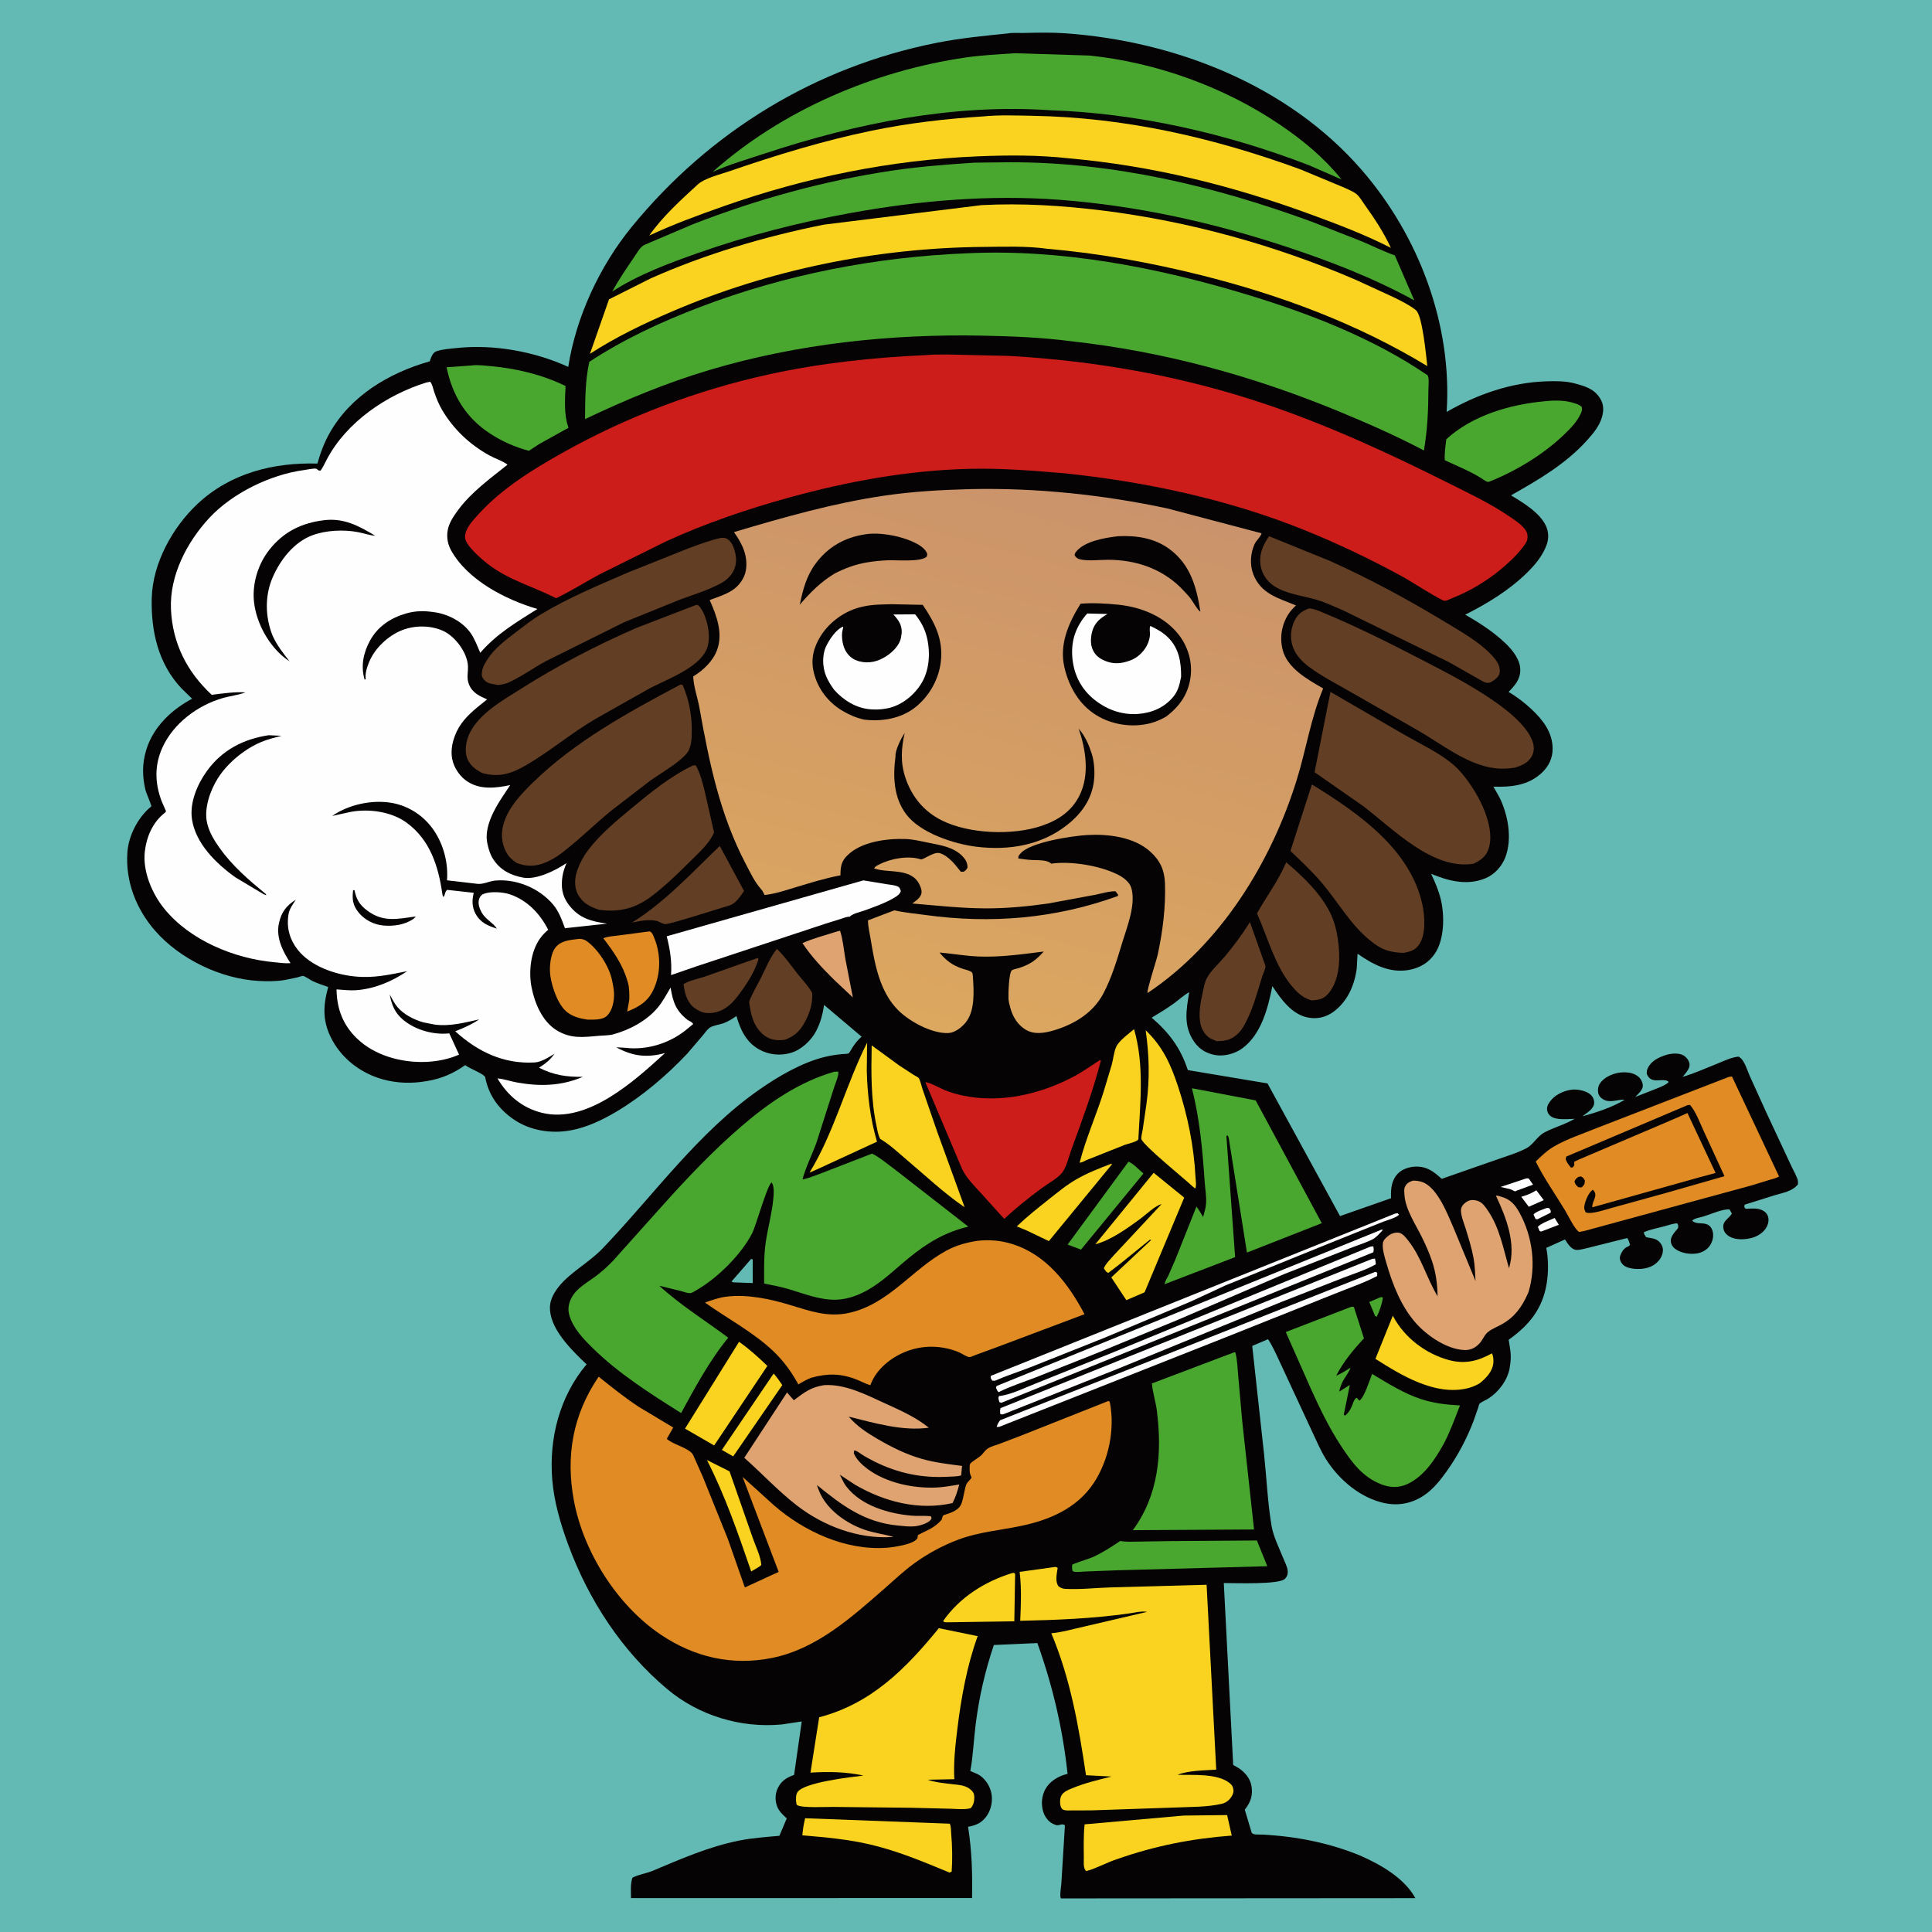<svg version="1.1" xmlns="http://www.w3.org/2000/svg" style="display: block;" viewBox="0 0 2048 2048" width="1024" height="1024">
<defs>
	<linearGradient id="Gradient1" gradientUnits="userSpaceOnUse" x1="969.642" y1="1084.73" x2="1124.04" y2="509.12">
		<stop class="stop0" offset="0" stop-opacity="1" stop-color="rgb(220,167,95)"/>
		<stop class="stop1" offset="1" stop-opacity="1" stop-color="rgb(203,147,107)"/>
	</linearGradient>
</defs>
<path transform="translate(0,0)" fill="rgb(99,186,180)" d="M -0 -0 L 2048 0 L 2048 2048 L -0 2048 L -0 -0 z"/>
<path transform="translate(0,0)" fill="rgb(5,3,3)" d="M 1068.51 35.424 C 1073.24 34.481 1079.65 35.065 1084.54 34.954 C 1099.23 34.62 1114.42 34.248 1129.06 35.281 C 1245.82 43.516 1365.37 90.248 1443.3 179.981 C 1503.92 249.781 1539.58 343.868 1533.51 436.641 C 1565.74 418.145 1601.5 405.468 1638.86 404.241 C 1649.04 403.907 1659.71 403.802 1669.61 406.512 C 1680.56 409.512 1690.11 412.27 1696.34 422.58 C 1700.11 428.812 1700.12 435.191 1698.2 442 C 1695.53 451.46 1689.15 459.14 1682.71 466.333 C 1659.86 491.845 1631.07 508.453 1601.71 525.114 C 1614.56 532.844 1631.97 543.189 1638.66 557.228 C 1641.64 563.482 1641.9 570.703 1639.61 577.221 C 1635.46 589.027 1627.28 598.721 1618.47 607.356 C 1599.78 625.669 1576.47 639.879 1553.2 651.585 C 1568.55 660.368 1583.72 670.141 1596.46 682.5 C 1603.83 689.643 1611.77 699.812 1611.56 710.626 C 1611.36 720.53 1605.64 726.84 1599.14 733.455 C 1607.91 738.564 1616.44 745.22 1623.82 752.161 C 1635.75 763.398 1645.71 776.404 1645.84 793.5 C 1645.92 803.556 1641.77 812.249 1634.5 819.109 C 1620.02 832.765 1601.86 834.43 1583.11 833.913 L 1589.62 845.447 C 1598.61 863.965 1603.19 888.745 1595.82 908.5 C 1592.13 918.369 1584.3 927.044 1574.5 931.062 C 1555.12 939.014 1535.48 933.925 1517 926.28 C 1521.27 935.145 1525.16 944.291 1527.41 953.9 C 1531.39 970.879 1531.11 995.666 1521.22 1010.6 C 1514.7 1020.46 1504.78 1026.25 1493.23 1028.23 C 1472.79 1031.73 1455.21 1022.31 1439.08 1011 L 1438.18 1026.79 C 1435.8 1044.58 1428.34 1061.72 1413.46 1072.58 C 1405.54 1078.36 1396.37 1080.48 1386.72 1078.68 C 1369.32 1075.44 1357.91 1059.04 1348.75 1045.35 C 1344.15 1068.58 1336.92 1096.91 1316.48 1111.61 C 1308.96 1117.02 1297.38 1120.08 1288.18 1118.4 C 1278.91 1116.71 1271.51 1112.33 1266.04 1104.59 C 1254.15 1087.73 1257.5 1070.51 1260.63 1051.74 C 1254.9 1054.86 1249.58 1059.91 1244.23 1063.77 C 1236.69 1069.2 1228.78 1074 1220.82 1078.77 C 1239.08 1094.49 1250.96 1110.18 1258.73 1133.05 L 1259.16 1134.35 L 1343.6 1148.46 L 1420.48 1289.11 L 1474.56 1270.15 C 1474.24 1260.45 1474.77 1251.39 1481.86 1243.99 C 1486.28 1239.39 1493.78 1236.91 1500.02 1236.67 C 1512.38 1236.19 1519.51 1241.63 1528.24 1249.63 L 1583.6 1230.3 C 1594.76 1226.28 1607.67 1222.63 1618.13 1217.15 C 1625.22 1213.44 1629.53 1204.44 1637.26 1200.37 C 1647.67 1194.9 1658.89 1192.07 1669.19 1185.99 C 1662 1186.17 1649.57 1187.79 1643.67 1183.11 C 1641.35 1181.27 1640.07 1178.76 1639.92 1175.79 C 1639.72 1171.81 1642.54 1168.11 1645.06 1165.28 C 1650.31 1159.39 1660.34 1155.21 1668.2 1154.97 C 1674.19 1154.79 1682.73 1156.71 1686.9 1161.16 C 1689.02 1163.43 1690.12 1166.49 1689.85 1169.6 C 1689.33 1175.74 1681.74 1179.94 1677.29 1183.34 C 1691.83 1179.5 1709.35 1173.66 1722.26 1165.78 C 1715.22 1165.19 1708.21 1169.08 1701.1 1166.19 C 1698.27 1165.03 1695.44 1162.69 1694.5 1159.72 C 1693.41 1156.29 1693.86 1151.94 1695.75 1148.88 C 1699.67 1142.5 1708.63 1138.32 1715.81 1137.18 C 1722.57 1136.12 1731.02 1136.57 1736.5 1141.1 C 1739.3 1143.41 1741.29 1147.03 1741.45 1150.67 C 1741.67 1155.39 1736.52 1159.52 1733.43 1162.83 L 1758 1153.19 C 1761.69 1151.55 1766.08 1150 1768.85 1147 C 1766.54 1143.33 1756.72 1146.2 1752.08 1144.73 C 1748.63 1143.64 1747.13 1141.66 1745.67 1138.5 C 1745.47 1136.18 1745.72 1134.46 1746.7 1132.36 C 1750.4 1124.44 1758.43 1120.72 1766.32 1118.23 C 1771.51 1116.59 1779.95 1115.9 1784.71 1118.86 C 1787.72 1120.74 1790.36 1124.05 1790.93 1127.62 C 1791.76 1132.77 1786.62 1137.74 1783.66 1141.54 C 1796.79 1137.6 1809.33 1131.93 1822.03 1126.83 C 1828.82 1124.1 1835.65 1120.74 1843 1120.06 C 1844.01 1120.71 1844.96 1121.31 1845.79 1122.18 C 1849.9 1126.46 1852.47 1135.4 1854.98 1141 L 1872.63 1179.82 L 1897.78 1233.69 C 1900.18 1239.02 1903.34 1244.34 1905.36 1249.79 C 1906.07 1251.71 1905.97 1253.49 1905.89 1255.5 C 1899.63 1263.11 1889.95 1264.35 1880.9 1267.11 L 1849.5 1276.96 L 1848.92 1279 C 1849.45 1279.77 1849.63 1280.97 1850.5 1281.31 C 1850.95 1281.48 1854.4 1281.15 1855.16 1281.13 C 1859.36 1281.01 1863.24 1280.91 1867.22 1282.51 C 1870.27 1283.74 1872.8 1285.84 1873.97 1288.98 C 1875.26 1292.43 1874.71 1296.48 1873.17 1299.77 C 1870.5 1305.49 1864.64 1309.73 1858.75 1311.67 C 1851.13 1314.18 1840.69 1314.79 1833.5 1310.93 C 1830.73 1309.44 1827.97 1306.61 1827.17 1303.5 C 1824.82 1294.49 1832.03 1292.69 1835.85 1286.5 L 1833.5 1282.21 C 1832.48 1282 1832.18 1281.88 1831 1282 C 1822.77 1282.81 1813.07 1287.33 1805 1289.73 C 1801.4 1290.8 1796.28 1291.27 1793.76 1294 C 1798.22 1298.27 1804.5 1295.54 1810 1298.08 C 1812.93 1299.44 1814.73 1302.23 1815.5 1305.27 C 1816.83 1310.53 1815.46 1316.12 1812.43 1320.55 C 1809.38 1325.03 1803.8 1328.01 1798.5 1328.76 C 1790.94 1329.83 1781.34 1328.34 1775.25 1323.46 C 1772.85 1321.54 1771.33 1318.78 1771.1 1315.69 C 1770.73 1310.54 1775.76 1305.61 1778.79 1301.86 C 1778.95 1299.37 1779.35 1299.06 1778 1296.83 C 1773.57 1296.86 1768.46 1298.81 1764.13 1299.97 C 1757.04 1301.86 1749.19 1303.27 1742.5 1306.21 C 1742.59 1308.27 1743.93 1309.76 1744.99 1311.5 L 1748 1312.07 L 1749.39 1312.27 C 1754.27 1312.98 1757.86 1314.37 1760.71 1318.61 C 1762.66 1321.5 1763.2 1324.86 1762.44 1328.24 C 1761.18 1333.85 1757.39 1338.33 1752.53 1341.29 C 1745.33 1345.66 1734.48 1346.1 1726.51 1343.89 C 1722.82 1342.86 1719.99 1341.03 1718.18 1337.57 C 1717.32 1335.91 1716.73 1333.34 1717.34 1331.57 C 1718.7 1327.67 1720.93 1323.55 1724.86 1321.76 C 1726.49 1321.02 1726.88 1320.93 1727.87 1319.5 C 1727.12 1316.93 1726.59 1314.51 1724.86 1312.39 L 1682.04 1323.14 C 1678.6 1323.83 1674.19 1325.26 1670.72 1324.92 C 1665.32 1324.39 1661.64 1317.9 1658.92 1313.89 L 1639.13 1322.81 C 1641.48 1334.88 1641.5 1348.93 1639.48 1360.99 C 1635 1387.76 1620.74 1404.89 1599.24 1420.22 C 1600.65 1428.99 1602.19 1435.46 1601.1 1444.5 L 1600.26 1450.53 C 1597.79 1463.42 1588.85 1475.16 1578.09 1482.29 C 1575.44 1484.05 1570.35 1486.02 1568.26 1488.12 C 1567.9 1488.48 1567.12 1491.62 1566.94 1492.16 L 1562.07 1506.21 C 1554.75 1525.25 1545.11 1543.54 1533.21 1560.1 C 1526.34 1569.66 1518.87 1579.04 1508.91 1585.57 C 1496.43 1593.75 1482.15 1596.48 1467.59 1593.35 C 1442.03 1587.86 1419.47 1568.72 1405.64 1546.85 C 1399.67 1537.41 1395.26 1526.53 1390.41 1516.45 L 1359.25 1449.36 C 1354.5 1439.41 1350.21 1428.83 1344.2 1419.59 L 1327.41 1426.74 L 1340.01 1541.93 C 1342.65 1566.81 1343.75 1592.84 1347.89 1617.45 C 1349.78 1628.73 1356.2 1641.56 1360.53 1652.28 C 1362.14 1656.28 1364.72 1661.08 1365.06 1665.33 C 1365.31 1668.55 1364.4 1671.21 1362.17 1673.55 C 1356.01 1680 1308.37 1678.03 1297.28 1678.09 L 1307.23 1870.92 L 1312.82 1874.1 C 1319.78 1878.78 1325.26 1884.99 1326.66 1893.5 C 1328.17 1902.76 1325.88 1910.11 1320.23 1917.38 L 1319.5 1918.31 L 1326.76 1942.52 C 1327.98 1945.44 1335.12 1944.55 1338.26 1944.72 C 1374.1 1946.66 1408.55 1953.33 1441.84 1966.98 C 1463.52 1976.56 1488.6 1990.68 1500.35 2012.13 L 1124.58 2012.39 C 1123.06 2009.43 1124.9 2000.03 1125.11 1996.13 L 1128.85 1935 C 1126.2 1932.63 1123.72 1934.92 1120.5 1934.84 C 1119.27 1934.81 1116.6 1933.55 1115.5 1932.98 C 1111.11 1930.7 1107.5 1925.64 1106.01 1921.02 C 1103.41 1912.99 1104.08 1903.81 1108.2 1896.44 C 1112.77 1888.28 1121.45 1883.02 1130.26 1880.72 L 1131.67 1880.37 C 1126.58 1832.73 1115.82 1786.79 1099.65 1741.71 L 1053.53 1743.76 C 1044.18 1771.53 1037.89 1798.89 1034.23 1827.98 C 1032.17 1844.38 1031.58 1861.08 1028.56 1877.31 L 1036.37 1880.67 C 1043.54 1884.47 1048.63 1891.78 1050.61 1899.57 C 1052.7 1907.78 1050.95 1917.63 1046.24 1924.56 C 1041.37 1931.73 1035.82 1934.5 1027.64 1936.2 L 1026.18 1936.49 C 1030.28 1962.03 1030.87 1986.23 1030.42 2012.01 L 668.907 2012.08 C 668.847 2005.06 668.139 1997.24 670.338 1990.5 C 676.511 1987.09 685.217 1985.93 692 1983.08 C 722.244 1970.38 751.304 1957.51 783.755 1951.05 C 797.674 1948.28 812.052 1947.31 826.173 1946.03 L 833.974 1927.58 C 829.862 1923.76 825.785 1920.13 823.74 1914.73 C 821.403 1908.56 821.63 1901.33 824.532 1895.4 C 828.016 1888.27 833.204 1884.66 840.484 1881.97 L 841.756 1881.51 L 849.878 1824.81 L 828.638 1828.01 C 785.312 1832.06 740.914 1818.66 707.48 1790.68 C 659.235 1750.29 623.922 1696.07 602.266 1637.26 C 594.146 1615.21 587.345 1592.01 585.413 1568.5 C 581.819 1524.76 593.177 1480.24 621.807 1446.24 L 615.741 1440.5 C 601.71 1426.58 582.421 1406.44 582.946 1385.39 C 583.154 1377.02 588.091 1368.86 593.373 1362.62 C 605.911 1347.79 624.771 1338 638.466 1323.73 C 692.942 1266.99 739.707 1200.52 804.97 1154.98 C 825.317 1140.79 850.21 1126.24 874.484 1120.35 C 880.28 1118.94 886.159 1118.05 892.086 1117.43 C 893.628 1117.27 898.355 1117.29 899.628 1116.61 C 900.287 1116.27 902.672 1111.87 903.198 1111.06 C 905.971 1106.82 908.581 1103.18 912.358 1099.79 L 913.364 1098.92 L 873.569 1065.29 C 872.099 1075.15 869.839 1083.81 865.26 1092.74 C 860.047 1102.9 849.493 1112.79 838.511 1116.05 C 827.079 1119.43 814.876 1118.21 804.502 1112.34 C 790.774 1104.55 784.861 1091.47 780.638 1077.04 C 776.193 1080.11 771.628 1083.02 766.5 1084.82 C 762.373 1086.27 755.497 1087.08 752.081 1089.56 C 749.593 1091.37 747.108 1095.07 745.118 1097.44 L 728.463 1116.95 C 706.804 1139.91 681.004 1161.92 653.916 1178.1 C 639.037 1186.99 622.58 1194.91 605.422 1198.14 C 584.603 1202.06 562.176 1198.66 544.534 1186.61 C 528.677 1175.77 517.935 1160.95 514.356 1141.98 C 513.757 1138.8 498.271 1132.73 494.305 1129.92 L 493.12 1129.07 C 480.888 1137.79 468.133 1143.33 453.29 1145.87 L 451.5 1146.16 C 436.435 1148.71 420.864 1148.29 406.112 1144.25 C 383.79 1138.13 363.951 1123.66 352.608 1103.29 C 341.764 1083.82 342.123 1067.12 347.913 1046.24 C 342.268 1044.28 336.374 1042.42 331 1039.79 C 329.036 1038.83 323.018 1034.63 321.262 1034.55 C 319.722 1034.48 316.793 1035.71 315.184 1036.1 L 302.186 1038.78 C 292.952 1040.38 283.103 1040.35 273.773 1039.81 C 234.052 1037.53 190.965 1016.81 164.727 986.98 C 144.396 963.862 132.868 934.437 135.033 903.556 C 136.26 886.062 145.833 867.294 159.07 855.877 C 159.515 855.493 160.28 855.305 160.41 854.732 C 160.673 853.57 154.846 840.23 154.235 837.647 C 150.816 823.191 150.639 809.721 154.863 795.469 C 162.143 770.909 181.551 752.409 203.655 740.686 L 192.5 729.847 C 167.678 703.613 159.936 668.931 160.856 633.906 C 161.826 596.998 182.928 558.925 209.387 534.137 C 244.292 501.437 289.876 490.117 336.487 491.386 C 339.626 480.15 343.459 469.732 349.169 459.5 C 371.498 419.494 412.556 395.197 455.462 383.076 L 457.186 378.5 C 458.399 375.699 459.943 373.25 463 372.232 C 469.389 370.105 477.227 369.662 483.945 368.94 C 523.264 364.714 566.493 372.532 602.371 388.907 C 610.624 335.876 635.734 282.025 669.62 240.55 C 752.536 139.067 864.805 70.682 993.452 45.275 C 1018.32 40.363 1043.33 37.97 1068.51 35.424 z"/>
<path transform="translate(0,0)" fill="rgb(254,254,254)" d="M 1639.52 1280.5 L 1642.04 1280.58 C 1643.57 1282.83 1644.15 1282.67 1643.73 1285.5 L 1629.67 1292.5 L 1627.75 1292.18 L 1625.61 1287.5 C 1627.58 1284.38 1635.9 1282.05 1639.52 1280.5 z"/>
<path transform="translate(0,0)" fill="rgb(254,254,254)" d="M 1647.96 1291.08 L 1652.44 1298.33 L 1634.5 1305.21 C 1633.18 1305.65 1633.99 1305.54 1632.05 1305 L 1630.17 1300.5 C 1633.81 1296.53 1642.93 1293.49 1647.96 1291.08 z"/>
<path transform="translate(0,0)" fill="rgb(73,167,48)" d="M 1462.4 1375.5 C 1464.17 1375.03 1464.11 1374.73 1465.89 1375.5 C 1464.98 1382.5 1462.39 1389.5 1459.44 1395.89 L 1457.5 1394.69 L 1451.5 1380.2 L 1462.4 1375.5 z"/>
<path transform="translate(0,0)" fill="rgb(254,254,254)" d="M 1628.6 1261.73 L 1636.43 1272.2 L 1620.56 1279.21 L 1612.62 1268.63 C 1617.96 1267.11 1622.44 1265.4 1627.23 1262.56 L 1628.6 1261.73 z"/>
<path transform="translate(0,0)" fill="rgb(254,254,254)" d="M 1616.84 1249.5 C 1619.21 1248.91 1617.99 1249.01 1620.5 1249.22 L 1625.09 1255.77 L 1607.67 1262.16 L 1606 1262.95 L 1601.06 1260.61 L 1590.71 1258.23 L 1616.84 1249.5 z"/>
<path transform="translate(0,0)" fill="rgb(99,186,180)" d="M 796.26 1334.5 L 797.881 1335.05 L 797.953 1360.11 L 777.5 1359.34 C 776.744 1359.26 776.076 1358.81 775.381 1358.5 L 796.26 1334.5 z"/>
<path transform="translate(0,0)" fill="rgb(249,211,32)" d="M 820.092 1456.01 C 823.549 1459.83 826.353 1464.01 829.264 1468.24 L 777.204 1543.85 L 765.211 1536.97 L 820.092 1456.01 z"/>
<path transform="translate(0,0)" fill="rgb(222,163,113)" d="M 886.976 987.5 L 890.5 986.627 C 893.562 995.937 894.447 1006.72 896.109 1016.42 L 904.067 1057.35 L 884.201 1038.64 C 872.122 1026.74 860.024 1013.93 850.635 999.749 C 862.004 994.621 875.069 991.343 886.976 987.5 z"/>
<path transform="translate(0,0)" fill="rgb(249,211,32)" d="M 749.356 1547.68 L 773.329 1559.71 L 797.958 1630.33 C 800.923 1638.94 806.487 1650.01 807.011 1659 L 804.64 1660.89 L 796.302 1665.81 C 782.577 1625.94 768.617 1585.23 749.356 1547.68 z"/>
<path transform="translate(0,0)" fill="rgb(73,167,48)" d="M 1196.21 1231.5 C 1200.34 1232.5 1208.49 1240.99 1212.09 1243.98 L 1145.89 1324.64 L 1131.72 1319.29 L 1196.21 1231.5 z"/>
<path transform="translate(0,0)" fill="rgb(98,62,36)" d="M 803.014 1015.5 L 804.083 1016.62 C 799.906 1030.88 790.219 1045.34 781.17 1056.99 C 774.167 1066.01 765.824 1072.69 754.011 1073.81 C 745.796 1074.59 740.046 1071.79 733.916 1066.67 C 727.393 1059.72 725.928 1052.46 724.523 1043.3 C 730.162 1039.41 740.556 1037.5 747.238 1035.2 L 803.014 1015.5 z"/>
<path transform="translate(0,0)" fill="rgb(254,254,254)" d="M 1478.78 1286.5 L 1481.49 1286.09 L 1482.98 1287.5 C 1480.86 1290.68 1470.66 1293.34 1466.68 1294.9 L 1416.03 1315.19 L 1299.15 1362.54 L 1262.04 1379.76 L 1169.82 1418.48 L 1092.27 1449.33 C 1079.73 1454.2 1066.8 1458.28 1054.5 1463.72 L 1051.8 1463.48 C 1050.44 1461.23 1049.91 1461.23 1050.23 1458.5 L 1478.78 1286.5 z"/>
<path transform="translate(0,0)" fill="rgb(249,211,32)" d="M 1072.98 1667.5 L 1074.89 1667.28 L 1076.08 1668.5 L 1075.22 1718.66 L 1003.5 1719.71 C 1001.4 1719.6 1001.54 1719.83 999.662 1718.5 C 1017.29 1693.18 1043.92 1676.45 1072.98 1667.5 z"/>
<path transform="translate(0,0)" fill="rgb(249,211,32)" d="M 1178.41 1233.5 L 1178.53 1234.45 L 1111.85 1315.62 L 1088.26 1304.33 L 1077.83 1300.03 C 1088.39 1289.89 1099.96 1280.72 1111.42 1271.63 C 1121 1264.04 1130.53 1256.13 1141.15 1250.04 C 1152.9 1243.3 1165.74 1238.22 1178.41 1233.5 z"/>
<path transform="translate(0,0)" fill="rgb(254,254,254)" d="M 1452.64 1321.5 L 1455.76 1321.14 C 1456.16 1323.58 1456.46 1325.07 1455.73 1327.5 L 1061.5 1487.02 L 1059.44 1486.35 C 1058.76 1483.76 1057.76 1482.33 1059 1479.85 C 1071.19 1478.71 1086.09 1471.14 1097.71 1466.63 L 1180.07 1433.5 L 1452.64 1321.5 z"/>
<path transform="translate(0,0)" fill="rgb(254,254,254)" d="M 1464.36 1303.5 L 1466.01 1303.61 C 1462.83 1307.11 1459.16 1311.61 1454.91 1313.78 C 1447.59 1317.51 1439.03 1319.97 1431.34 1323.07 L 1360.93 1350.71 L 1249 1398.89 L 1163.56 1434.03 L 1097.87 1460.09 C 1084.79 1465.13 1071.02 1469.49 1058.5 1475.78 C 1057.18 1474.56 1056.84 1473.44 1056.14 1471.82 C 1055.52 1470.41 1055.68 1471.26 1056.5 1469.18 L 1464.36 1303.5 z"/>
<path transform="translate(0,0)" fill="rgb(224,139,36)" d="M 687.005 987.5 L 688.914 987.308 C 691.322 988.803 691.615 989.81 692.774 992.446 C 700.397 1009.79 700.886 1029.93 693.498 1047.32 C 687.583 1061.23 678.177 1066.95 664.859 1072.28 L 667.089 1059.68 C 667.106 1053.59 667.303 1047.59 665.636 1041.67 L 665.138 1040 C 660.234 1022.77 650.292 1008.66 639.542 994.589 C 644.191 992.606 650.574 992.289 655.6 991.64 L 687.005 987.5 z"/>
<path transform="translate(0,0)" fill="rgb(254,254,254)" d="M 1457.11 1348.5 L 1458.87 1348.31 L 1460.01 1349.5 L 1459.72 1352.71 C 1445.27 1360.25 1429.26 1365.54 1414.16 1371.73 L 1305.1 1415.28 L 1059.27 1512.5 L 1056.46 1512.63 C 1057.46 1509.69 1058.26 1507.91 1060.21 1505.5 L 1457.11 1348.5 z"/>
<path transform="translate(0,0)" fill="rgb(254,254,254)" d="M 1454.46 1334.5 L 1457.5 1334.14 C 1457.96 1336.25 1458.4 1338.1 1458.37 1340.27 C 1447.95 1346.13 1435.49 1350.04 1424.3 1354.35 L 1358.22 1380.14 L 1186.03 1450.52 L 1064.5 1498.82 C 1062.37 1499.4 1062.51 1499.68 1060.3 1498.85 C 1060.08 1496.51 1059.88 1494.93 1060.63 1492.65 L 1454.46 1334.5 z"/>
<path transform="translate(0,0)" fill="rgb(249,211,32)" d="M 919.197 1105.23 L 918.824 1135.22 C 919.433 1159.94 922.568 1186.55 929.672 1210.21 L 866.284 1239.46 L 858.108 1243.03 C 884.387 1200.21 896.56 1149.99 919.197 1105.23 z"/>
<path transform="translate(0,0)" fill="rgb(98,62,36)" d="M 762.976 896.751 L 788.737 944.521 C 784.597 950.206 780.089 957.866 773.029 959.893 C 763.694 962.575 708.894 980.29 704.932 979.611 C 702.517 979.197 698.974 977.242 696.618 976.306 C 687.293 974.18 678.977 976.214 669.832 978.045 C 705.274 955.973 733.109 925.4 762.976 896.751 z"/>
<path transform="translate(0,0)" fill="rgb(249,211,32)" d="M 783.423 1422.35 C 794.293 1430.06 803.884 1438.7 813.43 1447.95 L 757.035 1532.26 L 726.137 1514.41 L 783.423 1422.35 z"/>
<path transform="translate(0,0)" fill="rgb(249,211,32)" d="M 1476.46 1394.66 L 1477 1395.75 C 1489.18 1418.29 1511.31 1435.02 1535.88 1441.71 C 1552.57 1446.25 1566.75 1442.9 1581.5 1434.59 C 1583.07 1437.63 1583.37 1441.95 1582.95 1445.32 C 1581.86 1454.19 1575.15 1461.11 1568.49 1466.35 C 1564.51 1468.7 1560 1470.63 1555.5 1471.68 C 1521.1 1479.72 1485.74 1458.06 1458.01 1440.44 L 1476.46 1394.66 z"/>
<path transform="translate(0,0)" fill="rgb(98,62,36)" d="M 823.582 1005.88 C 831.787 1013.7 838.664 1023.76 845.736 1032.65 C 850.888 1039.13 856.909 1045.24 860.939 1052.5 C 861.405 1062.52 859.338 1070.69 855.039 1079.72 C 849.686 1090.95 843.936 1097.93 831.925 1102.21 C 824.376 1103.23 816.984 1102.64 810.641 1097.95 C 798.827 1089.22 795.774 1075.59 794.115 1061.89 C 797.271 1053.29 802.535 1044.71 806.672 1036.49 C 811.853 1026.19 816.201 1014.82 823.582 1005.88 z"/>
<path transform="translate(0,0)" fill="rgb(224,139,36)" d="M 612.673 995.382 C 615.369 994.835 619.297 995.762 621.5 997.305 C 633.875 1005.97 645.938 1024.58 648.858 1039.43 C 649.758 1044.01 650.791 1048.38 650.923 1053.08 C 651.142 1060.88 649.276 1071.1 643.482 1076.71 C 638.51 1081.52 629.302 1080.79 622.896 1080.88 C 615.304 1079.72 608.159 1078.07 601.819 1073.43 C 591.751 1066.06 585.428 1047.23 583.501 1035.2 C 582.067 1026.24 583.209 1011.5 588.929 1004.3 C 594.716 997.019 604.124 996.467 612.673 995.382 z"/>
<path transform="translate(0,0)" fill="rgb(249,211,32)" d="M 853.494 1927.41 L 1006.79 1933.18 C 1008.24 1935.92 1008.06 1940.84 1008.32 1943.93 C 1009.45 1957.17 1009.76 1970.7 1008.82 1983.96 L 1006.5 1985 C 978.884 1973.56 952.209 1962.31 923.006 1955.38 C 899.156 1949.72 874.904 1947.57 850.542 1945.55 C 851.017 1939.31 851.975 1933.47 853.494 1927.41 z"/>
<path transform="translate(0,0)" fill="rgb(249,211,32)" d="M 1202.15 1090.93 C 1213.23 1129.46 1208.65 1168.65 1206.69 1207.89 C 1204.66 1210.54 1195.79 1212.34 1192.4 1213.57 L 1151.61 1229.79 C 1149.23 1231.03 1147.16 1232.26 1144.43 1232.5 C 1150.96 1207.16 1161.94 1182.53 1169.81 1157.5 L 1178.58 1128.37 C 1180.12 1122.58 1180.84 1114.76 1183.35 1109.47 C 1186.5 1102.85 1196.57 1095.76 1202.15 1090.93 z"/>
<path transform="translate(0,0)" fill="rgb(249,211,32)" d="M 1214.46 1092.11 C 1232.55 1109.46 1240.91 1127.96 1248.69 1151.4 C 1258.85 1182.02 1265.65 1215.2 1267.25 1247.43 C 1267.42 1250.94 1268.48 1256.94 1267 1259.89 L 1264.41 1257.85 C 1256.1 1249.9 1212.29 1214.61 1209.92 1207.51 C 1209.37 1205.86 1210.95 1199.63 1211.27 1197.68 L 1215.25 1170.54 C 1218.91 1143.44 1218.25 1119.14 1214.46 1092.11 z"/>
<path transform="translate(0,0)" fill="rgb(249,211,32)" d="M 1254.8 1924.57 L 1300.8 1924.05 L 1305.7 1945.8 C 1263.77 1948.88 1223.95 1956.74 1184.28 1970.72 C 1173.19 1974.24 1162.61 1980.49 1151.5 1983.44 L 1150.77 1982.78 C 1148.16 1979.55 1148.92 1973.29 1148.9 1969.38 C 1148.83 1957.59 1148.47 1945.61 1149.73 1933.88 L 1254.8 1924.57 z"/>
<path transform="translate(0,0)" fill="rgb(98,62,36)" d="M 1324.97 977.457 L 1341.4 1023.82 C 1341.84 1026.43 1338.85 1032.29 1338 1035 C 1333.24 1050.17 1329.56 1064.89 1322.7 1079.34 C 1320.18 1084.67 1317.55 1090.15 1313.46 1094.47 C 1306.3 1102.04 1299.76 1103.6 1289.69 1103.68 L 1283.5 1101.01 C 1278.11 1098.07 1274.36 1092.28 1272.85 1086.45 C 1269.92 1075.11 1272.74 1061.98 1275.19 1050.79 C 1276.21 1046.1 1277.06 1041.09 1279.34 1036.82 C 1283.74 1028.63 1292.32 1021.16 1298.33 1013.97 C 1308.07 1002.33 1316.93 990.336 1324.97 977.457 z"/>
<path transform="translate(0,0)" fill="rgb(73,167,48)" d="M 1187.45 1633.5 C 1193.98 1634.72 1200.89 1634.23 1207.52 1634.15 L 1240.18 1633.63 L 1332.36 1632.98 L 1343.39 1660.26 L 1288.31 1661.76 L 1185.4 1664.53 L 1150.46 1665.86 C 1147.06 1665.93 1141.74 1666.73 1138.5 1666.06 C 1137.83 1665.92 1137.32 1665.35 1136.73 1665 C 1136.56 1662.94 1136.19 1660.72 1136.61 1658.69 C 1136.79 1657.81 1155.13 1652.09 1158.13 1650.74 C 1168.57 1646.02 1177.98 1639.9 1187.45 1633.5 z"/>
<path transform="translate(0,0)" fill="rgb(249,211,32)" d="M 1222.91 1243.22 L 1255.31 1269.54 L 1213.36 1369.77 C 1211.63 1370.71 1212.29 1370.44 1210.72 1371.02 L 1193.96 1378.23 L 1178.02 1354.1 L 1220.24 1314.5 L 1219 1314.07 L 1187.98 1339.24 L 1175 1349.25 C 1172.54 1348.83 1171.6 1346.46 1170.14 1344.5 C 1171.74 1339.84 1177.93 1333.96 1181.23 1330.05 L 1231.3 1276.42 C 1224.32 1278.14 1215.08 1287.36 1208.96 1291.85 C 1195.23 1301.93 1177.68 1314.63 1161.09 1318.99 L 1222.91 1243.22 z"/>
<path transform="translate(0,0)" fill="rgb(249,211,32)" d="M 924.028 1108.16 L 953.416 1129.6 L 968.563 1139.44 C 969.966 1140.32 972.827 1141.58 973.853 1142.75 C 975.264 1144.36 977.036 1152.02 977.816 1154.27 L 993.42 1199.5 L 1022.56 1279.76 C 1000.64 1264.84 980.791 1245.99 960.509 1228.87 C 952.093 1221.76 943.77 1213.82 934.339 1208.1 L 933.154 1207.4 C 930.788 1203.51 930.039 1197.75 929.089 1193.3 C 923.139 1165.41 923.439 1136.56 924.028 1108.16 z"/>
<path transform="translate(0,0)" fill="rgb(73,167,48)" d="M 1636.68 425.414 C 1645.29 424.398 1656.92 424.112 1665.29 426.357 L 1667 426.857 C 1670.85 427.935 1673.65 428.625 1676.69 431.314 C 1677.4 434.139 1676.94 435.603 1675.79 438.159 C 1671.86 446.892 1665.39 453.505 1658.62 460.079 C 1636.7 481.359 1607.14 499.334 1578.73 510.551 C 1576.82 511.304 1576.31 510.51 1574.5 509.733 C 1561.72 500.802 1545.67 494.42 1531.54 487.881 C 1531.04 480.644 1532.26 472.818 1533.14 465.628 C 1560.74 440.359 1600.23 428.882 1636.68 425.414 z"/>
<path transform="translate(0,0)" fill="rgb(98,62,36)" d="M 1363.42 914.098 C 1381.53 929.24 1402.02 949.006 1411.57 970.947 C 1415.94 980.976 1418.03 992.034 1419.07 1002.87 C 1420.68 1019.69 1419.39 1040.64 1407.5 1053.92 C 1402.61 1059.37 1397.09 1060.01 1390.25 1060.5 L 1387.18 1059.4 C 1379.64 1056.54 1374.03 1050.96 1368.99 1044.81 C 1351.24 1023.08 1343.8 993.592 1332.44 968.25 C 1342.65 949.969 1355.19 933.52 1363.42 914.098 z"/>
<path transform="translate(0,0)" fill="rgb(73,167,48)" d="M 499.612 387.433 C 505.909 386.506 513.478 387.541 519.855 388.103 C 547.186 390.515 574.793 397.108 599.534 409.187 C 598.861 422.909 597.736 439.134 602.223 452.242 L 602.653 453.441 L 571.462 470.764 L 560.655 477.873 C 545.916 473.964 532.108 467.866 519.339 459.5 C 493.619 442.65 479.516 418.931 473.383 389.286 L 499.612 387.433 z"/>
<path transform="translate(0,0)" fill="rgb(254,254,254)" d="M 915.189 933.236 L 939.757 937.266 C 943.372 937.866 948.355 938.156 951.655 939.73 C 953.956 940.827 954.016 942.265 954.891 944.5 C 954.014 947.828 951.089 949.744 948.274 951.436 C 938.456 957.335 926.719 961.374 916 965.276 C 911.735 966.828 904.992 968.162 901.505 971.01 L 900.707 971.821 C 897.844 971.541 894.936 972.902 892.244 973.766 L 875.469 978.998 L 737.517 1024.62 L 711.336 1033.64 C 712.319 1019.1 710.305 1006.54 706.755 992.497 L 915.189 933.236 z"/>
<path transform="translate(0,0)" fill="rgb(98,62,36)" d="M 1345.29 568.437 L 1409.44 594.462 C 1451.38 613.306 1492.15 635.285 1531.45 659.111 C 1549 669.752 1570.42 681.545 1583.79 697.344 C 1587.48 701.699 1590.6 707.081 1589.74 713 C 1589.06 717.714 1584.19 720.86 1580.5 723.07 L 1579.47 723.499 C 1575.87 724.401 1574.17 723.489 1571 721.816 L 1536 701.94 L 1424.6 647.42 C 1415.33 643.349 1405.38 638.656 1395.67 635.791 C 1381 631.462 1363.64 629.795 1350.52 621.197 C 1343.27 616.448 1337.79 608.471 1336.35 599.88 C 1334.34 587.954 1338.52 577.976 1345.29 568.437 z"/>
<path transform="translate(0,0)" fill="rgb(98,62,36)" d="M 734.371 811.5 L 737.5 811.261 C 742.104 819.171 744.608 829.332 746.875 838.155 L 756.95 882.502 C 751.743 894.382 740.835 903.937 731.764 912.921 C 719.123 925.442 706.108 938.221 691.986 949.085 C 674.155 962.803 657.272 967.39 634.918 964.407 C 625.295 961.079 617.432 957.269 612.5 947.79 C 608.344 939.801 609.159 930.23 612.123 922 C 614.921 914.228 618.855 907.118 623.882 900.567 C 636.351 884.316 653.473 870.022 669.196 856.993 C 689.274 840.355 710.794 822.803 734.371 811.5 z"/>
<path transform="translate(0,0)" fill="rgb(98,62,36)" d="M 764.282 570.159 C 767.339 570.07 769.407 570.029 772 572.023 C 776.377 575.39 778.635 582.276 779.659 587.47 C 781.126 594.915 780.01 602.254 775.5 608.49 C 772.618 612.475 769.016 615.673 764.705 618.044 C 751.121 625.517 735.208 630.26 720.678 635.636 L 661.58 659.596 L 578.39 700.977 C 565.384 708.086 552.56 717.309 539.169 723.486 C 535.68 725.096 531.948 725.619 528.177 726.157 L 520.105 724.691 C 515.565 723.549 513.363 721.405 510.988 717.5 C 509.829 710.174 513.025 704.497 516.944 698.541 C 524.582 686.932 536.034 678.414 546.941 670.092 C 555.384 663.649 563.811 656.979 572.906 651.482 C 602.646 633.505 635.146 620.104 666.965 606.321 L 730.448 580.981 C 741.601 576.985 752.68 572.658 764.282 570.159 z"/>
<path transform="translate(0,0)" fill="rgb(98,62,36)" d="M 1390.65 831.576 L 1395.42 834.464 C 1442.27 863.739 1494.84 901.09 1507.63 958.215 C 1510.32 970.217 1511.82 990.08 1504.53 1000.91 C 1500.22 1007.31 1495.32 1008.64 1488.07 1010.07 C 1482.69 1010.03 1477.72 1009.38 1472.5 1008.11 C 1464.59 1006.18 1458.03 1001.56 1451.8 996.481 C 1431.43 979.86 1418.25 955.979 1401.33 936.016 C 1391.03 923.868 1379.38 913.06 1367.94 902.017 L 1390.65 831.576 z"/>
<path transform="translate(0,0)" fill="rgb(204,29,26)" d="M 1166.26 1123.5 L 1166.91 1124.62 C 1158.59 1156.45 1147.21 1187.26 1135.9 1218.1 C 1133.21 1225.43 1130.34 1238.24 1125.26 1243.89 C 1119.98 1249.78 1110.34 1254.96 1103.88 1259.77 C 1090.3 1269.88 1076.88 1280.51 1064.53 1292.09 L 1039.48 1264.35 C 1032.18 1256.37 1024.98 1249.32 1020.01 1239.56 L 980.939 1147.22 C 984.991 1146.98 997.656 1154.13 1001.99 1155.81 C 1007.82 1158.08 1013.77 1159.84 1019.87 1161.17 C 1059.99 1169.93 1102.77 1160.06 1138.55 1141 C 1148.24 1135.83 1157.03 1129.39 1166.26 1123.5 z"/>
<path transform="translate(0,0)" fill="rgb(73,167,48)" d="M 1431.69 1385.5 C 1434.04 1385.07 1432.87 1385.06 1435.19 1385.5 L 1445.85 1418.72 C 1434.42 1431.02 1424.17 1443.35 1416.41 1458.3 C 1421.75 1456.11 1426.56 1452.91 1431.45 1449.88 C 1431.57 1452.17 1424.7 1461.62 1423.2 1464.57 C 1421.52 1467.88 1420.53 1471.65 1419.49 1475.2 L 1430.88 1468.17 L 1424.46 1499.64 L 1425.81 1500.69 C 1429.3 1497.76 1430.99 1495.14 1432.82 1491 C 1434.11 1488.09 1435.24 1483.24 1438 1481.61 L 1441.07 1484.75 C 1446.44 1481 1451.74 1463.05 1454.53 1456.42 C 1471.21 1466.47 1488.28 1477.24 1506.91 1483.28 C 1520.39 1487.65 1533.55 1489.05 1547.6 1489.82 C 1542.32 1503.5 1537.71 1516.3 1531 1529.4 C 1521.84 1546.18 1510.01 1564.64 1492.1 1573.06 C 1482.98 1577.35 1473.72 1577.07 1464.39 1573.51 C 1444.39 1565.87 1433.01 1550.16 1421.68 1532.93 C 1409.03 1513.68 1399.09 1493.23 1389.65 1472.27 L 1362.97 1412.03 L 1431.69 1385.5 z"/>
<path transform="translate(0,0)" fill="rgb(73,167,48)" d="M 1263.45 1153.57 L 1331.07 1166.47 L 1401.14 1296.62 L 1321.81 1327.78 L 1302.5 1206.27 C 1302.11 1205.05 1301.71 1204.41 1301 1203.36 C 1299.77 1204.88 1300.05 1204.01 1300.16 1205.97 L 1309.28 1332.6 L 1234.56 1361.28 C 1234.75 1358.38 1237.23 1354.89 1238.5 1352.22 L 1246.09 1334.8 L 1268.27 1279.03 C 1270.96 1282.46 1273.1 1286.4 1275.37 1290.13 C 1276.6 1285.5 1278.19 1280.46 1278.49 1275.68 C 1278.95 1268.45 1277.55 1260.25 1277.04 1253 C 1274.72 1219.44 1271.86 1186.27 1263.45 1153.57 z"/>
<path transform="translate(0,0)" fill="rgb(73,167,48)" d="M 1308.26 1433.5 L 1309.54 1433.69 C 1311.72 1441.72 1311.84 1450.9 1312.61 1459.21 L 1316.88 1507.14 L 1329.33 1621.31 L 1215.5 1621.96 L 1200.84 1622.06 C 1228.37 1584.66 1231.97 1540.32 1226.33 1495.45 C 1225.11 1485.76 1221.86 1476.14 1221.06 1466.5 L 1308.26 1433.5 z"/>
<path transform="translate(0,0)" fill="rgb(98,62,36)" d="M 721.612 725.5 L 723.72 726.176 C 730.286 741.462 733.572 758.62 733.304 775.245 C 733.218 780.624 733.193 786.595 731.45 791.738 L 730.985 793 L 730.19 795.219 C 728.354 799.139 723.723 803.156 720.423 805.894 C 710.921 813.775 699.778 820.175 689.643 827.247 L 648.392 858.965 C 630.411 873.562 613.667 890.401 595.312 904.327 C 589.965 908.384 583.943 911.97 577.731 914.5 C 567.444 918.689 557.766 918.833 547.481 914.64 C 543.089 911.757 539.534 908.53 536.933 903.895 C 531.487 894.188 530.745 883.08 534.039 872.5 C 539.369 855.376 552.529 841.606 565.081 829.351 C 609.924 785.57 666.667 754.691 721.612 725.5 z"/>
<path transform="translate(0,0)" fill="rgb(222,163,113)" d="M 1497.77 1251.5 C 1501.31 1251.5 1504.65 1251.91 1508 1253.15 C 1524.2 1259.17 1534.93 1288.23 1541.33 1302.79 L 1564.12 1357.9 C 1563.66 1349.92 1563.48 1341.62 1562.05 1333.75 C 1560.15 1323.26 1556.84 1312.82 1553.76 1302.64 C 1552.04 1296.93 1547.07 1285.67 1549.22 1280.09 C 1550.37 1277.09 1553.58 1274.23 1556.5 1272.97 C 1560.24 1271.36 1565.04 1272.12 1568.6 1273.94 C 1572.09 1275.72 1574.94 1279.95 1577.13 1283.16 C 1589.84 1301.76 1593.44 1323.31 1599.62 1344.36 C 1607.47 1318.26 1596.73 1290.85 1585.73 1267.48 C 1587.66 1267.26 1589.55 1268.04 1591.4 1268.57 C 1601.36 1271.44 1606.12 1277.03 1611.02 1286.05 C 1624.72 1311.3 1628.55 1342.19 1620.28 1369.7 L 1619.24 1372 C 1613.13 1385.7 1605.33 1396.36 1591.99 1403.77 C 1587.36 1406.35 1582.08 1408.37 1577.84 1411.56 C 1573.21 1415.03 1571.89 1420.56 1567.95 1424.5 C 1563.31 1429.14 1558.62 1431.37 1552.01 1431.07 C 1533.7 1430.25 1512.92 1416.02 1501.09 1402.76 C 1485.22 1384.96 1476.19 1361.56 1469.64 1338.98 C 1467.85 1332.79 1465.02 1323.98 1465.94 1317.5 C 1466.39 1314.27 1469.88 1311.39 1472.37 1309.5 C 1475.28 1307.3 1480.51 1305.78 1484.08 1307.06 C 1487.68 1308.35 1490.83 1312.63 1493.12 1315.54 C 1506.93 1333.17 1512.47 1355.2 1523.91 1374.12 C 1523.62 1360.78 1522.16 1349.07 1517.85 1336.35 C 1514.91 1327.7 1511.27 1319.61 1507.24 1311.42 C 1500.56 1297.82 1489.9 1282.16 1488.8 1266.93 C 1488.62 1264.5 1488.19 1261.02 1489.07 1258.74 C 1490.81 1254.18 1493.58 1253.06 1497.77 1251.5 z"/>
<path transform="translate(0,0)" fill="rgb(98,62,36)" d="M 1410.33 733.434 L 1487.61 778.251 C 1505.01 788.398 1526.24 798.007 1541.35 811.27 C 1552.06 820.668 1563.13 837.231 1569.4 849.924 C 1576.35 863.998 1583.56 885.31 1577.58 900.878 C 1574.6 908.635 1569.2 912.058 1562.12 915.564 C 1518.77 922.765 1476.69 878.582 1445.17 854.607 L 1393.5 818.582 L 1410.33 733.434 z"/>
<path transform="translate(0,0)" fill="rgb(98,62,36)" d="M 1387.76 644.887 C 1393.2 645.359 1397.75 647.469 1402.74 649.538 C 1437.59 663.997 1471.59 680.95 1505.06 698.331 C 1537.45 715.146 1611.4 751.29 1624.29 785.183 C 1626.27 790.375 1626.61 796.259 1623.97 801.269 C 1620.14 808.545 1613.24 811.484 1605.78 813.731 C 1590.65 816.363 1577.1 814.212 1562.93 808.572 C 1541.42 800.01 1522.37 785.364 1502.34 773.846 L 1430.23 732.674 C 1416.01 724.512 1400.49 716.542 1387.37 706.707 C 1380.5 701.557 1374.25 695.074 1370.98 687.02 C 1367.29 677.904 1367.84 667.413 1371.99 658.569 C 1375.62 650.855 1380.1 647.797 1387.76 644.887 z"/>
<path transform="translate(0,0)" fill="rgb(98,62,36)" d="M 737.276 641.5 L 739.466 641.153 C 740.877 642.251 741.849 643.227 742.851 644.731 C 749.62 654.895 753.32 671.964 750.478 683.934 C 748.146 693.759 740.49 700.846 732.554 706.501 C 719.345 715.914 702.499 722.521 688.018 730.013 L 630.5 762.486 C 604.64 777.74 581.606 797.593 555.566 812.33 C 540.68 820.755 527.818 824.116 511.065 819.401 C 503.947 815.609 498.046 811.452 495.108 803.5 C 492.267 795.811 494.1 785.073 497.504 777.906 C 507.756 756.326 532.607 742.607 552.001 730.314 C 590.943 705.631 632.624 683.82 674.931 665.49 L 737.276 641.5 z"/>
<path transform="translate(0,0)" fill="rgb(222,163,113)" d="M 873.63 1468.3 C 895.918 1466.94 917.922 1478.38 937.637 1487.39 C 954.009 1494.87 970.501 1502.04 984.61 1513.42 C 956.453 1517.36 926.671 1508.32 899.677 1501.71 C 908.556 1512 918.801 1518.67 930.47 1525.5 C 945.282 1534.17 960.76 1541.79 977.325 1546.5 C 991.274 1550.47 1005.48 1552.06 1019.81 1553.94 L 1018.86 1563.97 C 1014.72 1565.32 1009.2 1565.15 1004.84 1565.4 C 977.357 1566.96 951.87 1561.69 927.239 1549.43 C 922.543 1547.09 918.013 1544.63 913.588 1541.81 C 910.954 1540.13 908.579 1537.9 905.451 1537.46 L 905.069 1540.5 C 907.722 1547.05 913.886 1552.87 919.5 1557.06 C 939.536 1572 968.088 1577.92 992.704 1576.83 C 1000.74 1576.48 1008.89 1574.84 1016.85 1573.64 C 1014.97 1580.67 1013.08 1586.84 1009.73 1593.31 C 974.045 1601.51 937.407 1591.94 906.316 1573.83 L 890.236 1563.21 L 892.676 1568.13 C 894.083 1571.08 895.437 1573.53 897.471 1576.14 C 913.123 1596.2 942.079 1604.55 966.369 1606.67 C 973.175 1607.26 980.007 1606.49 986.804 1607.25 L 987.521 1609.54 L 986.809 1610.74 C 984.061 1614.84 974.629 1617.42 969.918 1617.92 C 964.229 1618.53 958.04 1617.7 952.352 1617.19 C 916.648 1613.94 892.86 1596.07 865.983 1574.22 C 867.41 1578.73 869.149 1582.95 871.491 1587.06 C 881.025 1603.8 900.603 1616.63 918.694 1622.3 C 927.972 1625.21 937.623 1626.48 946.989 1629.1 L 946.026 1629.29 C 909.735 1631.67 872.876 1617.69 844.5 1595.7 C 824.696 1580.35 807.7 1561.88 788.962 1545.32 L 834.274 1476.1 L 841.504 1484.3 C 852.749 1475.92 859.36 1470.52 873.63 1468.3 z"/>
<path transform="translate(0,0)" fill="rgb(249,211,32)" d="M 995.201 1725.96 L 1036.37 1734.38 C 1024.98 1765.77 1018.88 1799.66 1014.84 1832.71 C 1012.67 1850.48 1010.65 1868.12 1011.62 1886.02 L 983.406 1886.6 C 991.901 1889.5 1000.88 1890.27 1009.75 1891.32 C 1016.75 1892.15 1023.94 1892.36 1029.37 1897.47 C 1031.89 1899.84 1032.7 1901.53 1032.8 1904.99 C 1032.91 1909.27 1031.93 1913.64 1028.92 1916.77 C 1022.35 1918.53 1014.34 1917.51 1007.54 1917.34 L 966.162 1916.31 L 883.25 1915.41 C 876.12 1915.31 850.355 1916.7 845.209 1913.58 C 844.24 1912.99 844.446 1912.88 844.197 1911.69 C 843.473 1908.23 843.449 1902.31 845.548 1899.48 C 853.09 1889.29 901.518 1883.81 915.335 1882.17 C 896.453 1878.09 878.339 1877.92 859.148 1879.03 L 868.355 1820.39 C 923.672 1805.91 960.294 1768.79 995.201 1725.96 z"/>
<path transform="translate(0,0)" fill="rgb(224,139,36)" d="M 1832.78 1141.5 L 1835.98 1141.16 L 1885.87 1247.07 C 1883.18 1248.9 1879.26 1249.64 1876.17 1250.61 L 1855.79 1256.83 L 1679.68 1304.82 L 1674 1305.95 C 1669.17 1303.17 1662.39 1288.62 1659.18 1283.3 C 1648.78 1266.1 1636.84 1249.21 1627.91 1231.25 C 1633.66 1225.65 1639.78 1219.76 1646.7 1215.66 C 1660.75 1207.32 1677.74 1201.89 1692.86 1195.67 L 1832.78 1141.5 z"/>
<path transform="translate(0,0)" fill="rgb(5,3,3)" d="M 1673.23 1247.5 L 1676.01 1247.06 C 1678.47 1248.51 1678.69 1248.96 1680.07 1251.5 C 1679.72 1255.92 1679.45 1255.81 1676.5 1258.77 L 1673.13 1258.5 C 1670.63 1256.23 1669.93 1255.85 1668.99 1252.5 C 1670.1 1249.65 1670.87 1249.31 1673.23 1247.5 z"/>
<path transform="translate(0,0)" fill="rgb(5,3,3)" d="M 1788.87 1171.5 L 1791.42 1171.18 C 1797.97 1178.66 1802.03 1190.63 1806.32 1199.67 L 1828.03 1246.8 L 1765.78 1264.63 L 1708.81 1280.37 C 1702.64 1281.94 1686.3 1287.8 1680.9 1285.11 C 1679.09 1281.38 1678.95 1280.51 1679.87 1276.5 C 1680.94 1271.87 1684.37 1263.59 1688.5 1261.21 C 1694.97 1267.3 1687.41 1272.85 1687.92 1279.82 L 1800.41 1248.28 L 1818.59 1243.39 L 1788.76 1179.85 C 1776.71 1185.69 1669.23 1230.62 1668.72 1231.5 C 1668.58 1231.75 1668.97 1234.53 1668.84 1235 C 1668.59 1235.97 1667.72 1236.67 1667.16 1237.5 L 1665.26 1237.72 C 1663.33 1235.42 1661.65 1233.3 1660.4 1230.55 C 1659.34 1228.23 1659.58 1228.33 1660.5 1225.93 L 1788.87 1171.5 z"/>
<path transform="translate(0,0)" fill="rgb(224,139,36)" d="M 1036.26 1315.3 C 1048.81 1313.94 1060.74 1314.93 1072.83 1318.66 C 1109.13 1329.88 1132.58 1360.86 1149.64 1393.1 L 1057.49 1427.77 L 1033.56 1436.55 C 1032.46 1436.94 1028.7 1438.68 1027.67 1438.59 C 1024.52 1438.31 1019.66 1434.76 1016.5 1433.44 C 998.147 1425.75 977.318 1425.58 958.941 1433.29 C 943.789 1439.65 929.282 1451.39 923.16 1466.95 L 922.596 1468.4 C 917.443 1466.91 912.652 1464.18 907.647 1462.23 C 891.013 1455.77 876.932 1455.71 859.865 1460.51 C 854.996 1462.42 850.754 1464.85 846.304 1467.54 C 839.558 1455.09 830.963 1443.15 820.767 1433.28 C 799.352 1412.54 771.541 1398.09 747.319 1380.78 C 754.697 1378.1 762.187 1375.48 770.018 1374.5 C 792.051 1371.73 816.679 1376.98 837.725 1383.41 C 858.978 1389.9 877.919 1396.69 900.379 1391.64 C 942.47 1382.17 966.892 1345.38 1003.16 1325.75 C 1013.78 1320 1024.37 1317.13 1036.26 1315.3 z"/>
<path transform="translate(0,0)" fill="rgb(73,167,48)" d="M 1076.52 56.414 L 1155.41 58.913 C 1226.36 66.4 1298.32 92.414 1357.24 132.463 C 1381.56 148.992 1403.61 167.307 1422.12 190.232 L 1387.52 175.134 C 1300.35 141.488 1205.84 119.901 1112.32 116.808 C 1010.69 109.959 907.869 130.585 811.835 162.349 C 792.889 168.616 773.606 174.042 755.394 182.3 C 828.912 116.781 926.846 75.012 1023.83 60.922 C 1041.24 58.392 1058.96 57.582 1076.52 56.414 z"/>
<path transform="translate(0,0)" fill="rgb(73,167,48)" d="M 1032.92 172.421 L 1071.12 171.992 C 1181.26 171.911 1287.48 197.31 1390.46 234.997 L 1443.95 256.021 C 1455.46 260.911 1466.76 266.605 1478.56 270.716 L 1499.24 318.418 C 1456.2 294.785 1409.08 276.505 1362.52 261.207 C 1284.24 235.488 1205.06 217.961 1122.76 211.76 C 1048.69 206.243 973.936 212.61 901 225.916 C 846.289 235.897 792.473 249.677 740.004 268.173 C 709.009 279.099 676.638 291.11 648.978 309.048 C 656.068 296.184 664.425 283.909 672.726 271.802 C 675.459 267.816 678.593 261.765 683.08 259.613 L 734.029 237.906 C 802.632 211.153 874.054 191.403 946.914 180.676 C 975.444 176.476 1004.17 174.349 1032.92 172.421 z"/>
<path transform="translate(0,0)" fill="rgb(249,211,32)" d="M 1041.87 123.425 C 1059.16 121.673 1077.64 122.46 1095.05 122.767 C 1192.97 124.492 1286.81 145.982 1378.5 179.544 L 1423 198.061 C 1427.61 200.226 1433.7 202.402 1437.69 205.557 C 1441.21 208.335 1444.14 213.548 1446.73 217.186 C 1457.18 231.84 1466.81 246.387 1474.41 262.763 C 1447.24 248.84 1419.22 238.224 1390.62 227.709 C 1306.6 196.815 1222.3 175.8 1132.87 167.813 C 1100.95 164.244 1068.34 164.401 1036.3 165.735 C 944.06 169.575 853.906 188.036 766.903 218.669 C 740.294 228.038 713.858 237.733 688.278 249.673 C 701.959 229.865 721.888 211.866 739.591 195.591 C 746.912 188.861 763.394 184.893 772.823 181.65 C 822.266 164.641 872.973 149.045 924.191 138.5 C 963.177 130.473 1002.19 125.913 1041.87 123.425 z"/>
<path transform="translate(0,0)" fill="rgb(249,211,32)" d="M 1115.79 1661.4 C 1118.44 1661.09 1118.83 1660.56 1121.2 1662 L 1120.65 1665.22 C 1119.84 1670.32 1118.83 1677.14 1121.99 1681.5 C 1124.24 1683.13 1126.21 1684.08 1129 1684.24 C 1144.31 1685.17 1161.01 1683.22 1176.42 1682.75 L 1279.05 1679.94 L 1289.25 1875.88 C 1276.74 1876.78 1259.89 1876.7 1248.31 1881.34 C 1264.54 1881.81 1289.92 1879.67 1303.18 1889.9 C 1305.83 1891.94 1307.15 1894.05 1307.51 1897.45 C 1307.88 1900.93 1305.66 1904.77 1303.43 1907.22 C 1301.06 1909.83 1298.35 1911.37 1294.93 1912.16 C 1279.73 1915.68 1261.92 1915.32 1246.29 1916.03 L 1156.75 1919.08 L 1137.38 1919.1 C 1134.54 1919.08 1130.45 1919.53 1127.76 1918.61 C 1125.94 1917.98 1125.17 1917 1124.52 1915.23 C 1123.4 1912.16 1123.44 1906.53 1125.01 1903.58 C 1127.3 1899.29 1132.38 1897.33 1136.63 1895.59 C 1150.23 1890.01 1164.02 1886.7 1178.26 1883.23 L 1151.21 1881.79 C 1143.45 1830.03 1134.85 1779.95 1114.43 1731.35 C 1125.94 1730.33 1137.78 1726.74 1149.11 1724.27 L 1215.88 1708.68 C 1210.09 1707.48 1202.29 1709.56 1196.39 1710.39 C 1158.23 1715.76 1119.96 1717.3 1081.48 1718.12 C 1082.22 1701.72 1082.92 1684.37 1081.05 1668.06 L 1080.83 1666.24 L 1115.79 1661.4 z"/>
<path transform="translate(0,0)" fill="rgb(249,211,32)" d="M 1040.59 217.441 C 1083.29 215.189 1126.63 217.93 1169.01 223.2 C 1260.76 234.609 1353.24 260.239 1438.12 297.038 L 1478.28 315.531 C 1485.93 319.38 1494.3 323.454 1500.99 328.84 C 1507.8 334.324 1511.76 377.086 1513 388.075 C 1438.66 342.992 1357.01 312.615 1272.85 291.616 C 1218.98 278.175 1165.33 268.532 1109.94 263.692 C 1088.07 260.641 1064.7 261.555 1042.6 261.742 C 929.673 262.697 815.788 285.704 711.969 330.373 C 682.015 343.261 652.761 357.296 625.371 375.061 L 645.563 317.333 L 689.801 295.087 C 748.136 269.189 810.809 250.662 873.339 238.133 L 1040.59 217.441 z"/>
<path transform="translate(0,0)" fill="rgb(73,167,48)" d="M 884.463 1136.07 L 888.5 1135.95 C 889.662 1139.42 885.446 1148.59 884.193 1152.69 L 865.336 1211.68 C 860.591 1224.51 854.198 1237.1 850.651 1250.3 C 859.437 1248.35 867.589 1244.74 875.986 1241.62 L 924.432 1222.86 C 932.275 1226.61 940.454 1233.77 947.583 1238.87 L 1026.47 1300.29 C 1001.98 1306.02 982.799 1317.63 963.398 1333.44 C 951.373 1343.24 940.139 1354.19 927.231 1362.85 C 915.12 1370.98 901.574 1377.13 886.823 1377.73 C 869.588 1378.44 851.955 1371.19 835.711 1366.4 C 827.315 1363.93 818.599 1362.34 810.023 1360.6 C 809.967 1345.78 809.595 1330.92 811.802 1316.21 C 814.028 1301.38 818.191 1286.67 819.633 1271.75 C 820.106 1266.86 821.153 1257.45 817.923 1253.5 C 813.352 1255.88 801.503 1299.25 797.169 1307.62 C 785.659 1329.87 760.816 1354.48 739.353 1366.99 C 737.486 1368.06 733.707 1370.69 731.553 1370.81 C 728.795 1370.98 724.814 1369.3 722.049 1368.62 L 698.843 1362.9 C 720.971 1383.29 747.851 1399.99 771.973 1418.02 C 752.54 1441.53 736.65 1471.1 721.993 1497.9 C 689.197 1477.18 656.087 1456.34 628.279 1429 C 618.292 1419.19 607.616 1408.15 603.569 1394.35 C 601.536 1387.42 602.806 1381.21 606.249 1375 C 611.707 1365.17 622.736 1359.46 631.491 1352.87 C 638.083 1347.9 643.987 1342.57 649.713 1336.63 L 700.666 1279.73 C 727.567 1249.64 755.542 1220.04 786.157 1193.72 C 815.055 1168.87 847.462 1146.62 884.463 1136.07 z"/>
<path transform="translate(0,0)" fill="rgb(224,139,36)" d="M 634.606 1459.32 C 648.336 1470.44 662.61 1481.78 677.395 1491.49 L 713.65 1513.23 L 706.829 1525.26 C 714.092 1531.53 726.51 1533.66 733.278 1540.24 C 734.604 1541.53 735.846 1544.93 736.644 1546.62 L 744.944 1565.29 L 771.685 1631.68 L 789.575 1682.76 L 825.419 1666.27 L 787.165 1565.56 L 820.362 1595.63 C 852.473 1623.54 896.51 1643.8 939.873 1640.69 C 946.404 1640.22 968.74 1637.25 972.5 1630.62 C 973.018 1629.7 972.466 1628.43 972.965 1627.5 C 973.38 1626.73 984.2 1621.78 985.974 1620.76 C 990.794 1617.97 994.526 1615.25 998.188 1611 C 998.636 1609.17 998.997 1607.78 1000.04 1606.19 C 1006.49 1604.16 1015.46 1601.7 1018.62 1595.08 C 1020.48 1591.19 1021.17 1586.05 1022.18 1581.85 C 1022.86 1579.02 1023.42 1575 1024.92 1572.5 C 1026.21 1570.34 1028.45 1568.7 1029.91 1566.5 C 1029.04 1564.32 1027.98 1561.88 1027.89 1559.5 C 1027.84 1558.07 1027.74 1553.07 1028.25 1552.01 C 1029.51 1549.4 1038.27 1545.04 1040.9 1541.93 C 1042.8 1539.68 1044.93 1536.76 1047.46 1535.21 C 1050.74 1533.19 1055.44 1532.03 1059.07 1530.71 L 1079 1523.14 L 1170.2 1486.98 C 1171.94 1486.16 1173.68 1485.61 1175.5 1484.99 C 1176.41 1486.46 1176.42 1486.11 1176.67 1487.48 C 1181.88 1515.44 1175.28 1547.77 1159.72 1571.57 C 1141.74 1599.07 1112.1 1611.48 1080.99 1617.82 C 1059.38 1622.23 1036.96 1624.16 1016.19 1631.94 C 999.449 1638.21 983.693 1646.68 969.212 1657.16 C 957.943 1665.32 947.755 1675.05 937.292 1684.2 C 902.239 1714.84 865.392 1748.03 818.324 1757.5 C 776.06 1766 736.113 1756.75 700.552 1732.87 C 654.48 1701.92 618.652 1645.55 608.387 1590.9 C 599.441 1543.28 607.258 1499.6 634.606 1459.32 z"/>
<path transform="translate(0,0)" fill="rgb(73,167,48)" d="M 1025.76 268.465 C 1124.75 263.783 1226.39 283.374 1320.78 311.93 C 1387.41 332.089 1455.7 358.415 1513.42 397.888 C 1515.17 401.749 1514.18 408.533 1514.17 412.892 C 1514.11 434.834 1513.11 455.832 1509.42 477.519 C 1479.79 461.908 1449.13 448.419 1418.18 435.673 C 1327.4 398.287 1233.42 372.59 1135.76 361.774 C 1104.61 357.667 1072.5 356.413 1041.11 355.795 C 944.128 353.885 845.373 364.398 752.223 392.136 C 706.585 405.726 663.066 423.822 620.158 444.281 C 620.317 424.189 620.301 403.262 624.671 383.574 C 661.245 359.536 700.878 341.183 741.681 325.607 C 832.546 290.92 928.644 272.328 1025.76 268.465 z"/>
<path transform="translate(0,0)" fill="rgb(204,29,26)" d="M 981.511 376.426 C 988.847 375.607 996.782 375.94 1004.19 375.78 L 1069.29 377.269 C 1162.01 382.435 1253.28 398.658 1341.35 428.324 C 1407.03 450.445 1471.88 480.257 1533.81 511.284 C 1556.02 522.413 1579.25 533.262 1599.8 547.323 C 1605.44 551.183 1611.75 555.096 1616.07 560.5 C 1618.86 563.999 1619.7 567.046 1619.06 571.5 C 1618.62 574.567 1615.98 577.795 1614.14 580.232 C 1607.22 589.375 1598.41 597.388 1589.56 604.613 C 1574.91 616.575 1557.49 626.945 1539.84 633.848 C 1537.77 634.658 1533.69 636.823 1531.61 636.975 C 1528.32 637.214 1494.74 615.699 1489.08 612.574 C 1454.78 593.628 1418.17 576.13 1381.79 561.5 C 1301.72 529.307 1214.46 510.676 1128.76 501.753 C 1095.13 498.892 1061.74 496.181 1027.94 496.976 C 963.049 498.502 898.72 510.227 836.309 527.469 C 792.099 539.683 747.405 554.852 705.694 574.051 L 635.491 608.858 C 620.167 617.16 605.234 626.581 589.522 634.119 C 565.252 621.751 539.004 614.928 517.103 597.818 C 510.501 592.66 493.681 578.434 493.002 570.113 C 492.254 560.939 501.547 551.35 507.277 545.04 C 532.162 517.635 565.285 497.315 597.335 479.371 C 664.583 441.722 738.962 413.557 814.248 397.034 C 869.418 384.926 925.154 378.939 981.511 376.426 z"/>
<path transform="translate(0,0)" fill="rgb(254,254,254)" d="M 451.892 405.5 L 456 404.654 C 458.319 407.23 458.981 411.691 460.108 415 C 462.384 421.683 465.091 428.561 468.698 434.646 C 480.876 455.188 497.959 471.248 518.819 482.792 C 524.873 486.142 532.643 488.454 538.013 492.575 C 519.83 507.086 499.935 521.404 485.949 540.212 C 482.045 545.463 477.537 551.893 475.555 558.186 C 472.889 566.652 473.871 575.682 478.172 583.408 C 495.856 615.18 536.034 635.627 569.644 645.567 C 547.486 659.578 526.388 671.88 509.087 692.023 C 506.102 685.131 503.141 677.051 498.804 670.939 C 490.315 658.978 475.251 651.146 460.973 649.051 L 459 648.777 C 449.062 647.333 440.081 647.51 430.406 650.318 C 413.971 655.087 400.319 664.127 392.015 679.443 C 385.109 692.18 382.314 706.298 386.5 720.392 L 387.69 720 C 386.856 713.962 388.923 707.585 391.192 702 C 397.242 687.105 411.439 673.804 426.39 667.946 C 439.706 662.728 456.531 662.773 469.664 668.731 C 482.399 674.508 495.064 691.374 496.012 705.5 C 496.489 712.613 494.198 718.351 497.154 725.552 C 500.827 734.499 508.134 737.752 516.376 741.394 C 506.697 749.182 496.478 756.777 489.151 766.953 C 481.756 777.223 476.871 792.013 479.369 804.656 C 481.258 814.217 487.778 823.64 496.028 828.803 C 509.711 837.367 525.92 835.361 540.843 832.225 L 533.375 843.47 C 524.25 857.091 512.897 876.917 516.601 894.035 L 516.94 895.5 C 518.142 900.859 519.732 905.96 522.738 910.62 C 530.239 922.25 541.062 927.739 554.207 930.256 C 568.532 933 588.911 922.754 600.487 914.948 C 598.689 919.34 597.068 923.785 596.313 928.49 C 594.495 939.816 595.678 949.549 602.837 959 C 613.794 973.465 626.523 976.661 643.56 979.105 L 599.95 983.839 L 598.901 984.052 C 595.68 975.306 592.428 966.041 586.313 958.84 C 571.653 941.572 547.745 931.464 525.069 933.427 C 518.699 933.978 512.533 937.568 506.196 936.924 L 473.845 933.148 C 475.242 914.827 470.345 895.811 460.107 880.53 C 449.891 865.281 433.943 854.521 415.837 851.211 C 394.788 847.363 369.801 852.704 352.14 864.933 L 372.218 860.531 C 391.488 857.129 414.969 860.372 430.932 872.013 C 455.847 890.181 464.674 918.007 468.869 947.339 C 469.106 948.997 469.154 949.367 470 950.892 C 472.262 948.524 471.089 945.868 474 943.291 L 502.178 946.417 C 500.301 954.135 500.202 961.33 504.052 968.5 C 509.169 978.029 517 981.291 526.755 984.389 C 522.425 977.868 514.673 974.644 510.556 967.228 C 508.289 963.145 506.321 957.635 507.889 953 C 508.738 950.488 510.097 948.572 512.639 947.572 C 520.114 944.631 533.29 945.559 540.667 948.078 C 558.93 954.316 572.657 968.709 581.109 985.642 C 577.809 988.333 574.977 991.293 572.5 994.771 C 562.397 1008.96 560.222 1030.12 563.53 1046.88 C 566.818 1063.53 574.87 1082.65 589.771 1091.95 C 604.948 1101.41 618.264 1099.48 635 1097.98 C 639.816 1097.55 645.345 1097.72 650.003 1096.46 C 667.456 1091.74 685.781 1081.96 697.394 1067.91 C 702.581 1061.63 706.645 1053.88 710.842 1046.9 C 713.455 1062.27 716.29 1071.29 728.949 1081.24 C 731.187 1082.48 733.447 1083.29 734.827 1085.5 L 727.105 1091.86 C 709.357 1106.11 685.585 1113.47 662.858 1110.7 L 653.195 1110.14 C 670.737 1119.78 685.812 1121.48 705.005 1116.27 C 686.358 1133.24 667.655 1150.06 646.039 1163.25 C 624.81 1176.2 599.397 1185.92 574.258 1179.57 C 553.514 1174.34 538.178 1161.4 527.327 1143.18 C 534.348 1143.74 541.53 1146.34 548.537 1147.57 C 572.671 1151.8 595.313 1151.2 617.873 1141.47 C 600.537 1141.74 586.894 1139.66 571.405 1131.83 L 573.238 1130.58 C 579.433 1126.6 583.442 1123.05 587.869 1117.05 C 581.467 1120.76 574.101 1125.84 566.5 1126.26 C 533.751 1128.04 506.357 1114.84 482.589 1093.21 C 491.689 1089.6 499.827 1086.08 508.006 1080.6 C 492.153 1084.05 477.394 1088.17 461 1086.15 L 448.767 1083.75 C 438.917 1080.95 427.994 1075.4 421.348 1067.58 C 417.981 1063.62 415.648 1058.73 413.089 1054.22 C 415.305 1065.48 418.548 1073.83 427.69 1081.33 C 440.303 1091.67 458.787 1096.96 474.966 1095.53 L 476.263 1095.4 L 486.62 1117.94 C 475.584 1122.89 462.801 1125.28 450.742 1125.69 C 425.13 1126.55 397.032 1118.84 378.295 1100.73 C 363.451 1086.39 357.053 1069.25 356.737 1048.79 C 363.546 1049.2 370.515 1050.14 377.33 1049.67 C 396.911 1048.32 415.522 1040.37 431.623 1029.5 C 411.951 1033.35 396.034 1037.13 375.659 1035.04 C 354.4 1032.85 329.236 1024.04 315.594 1006.77 C 307.251 996.202 303.738 983.869 305.645 970.463 L 305.882 969 C 306.746 963.36 310.591 958.435 313.597 953.689 C 303.769 959.81 298.265 966.895 295.724 978.409 C 292.299 993.923 299.733 1008.44 307.962 1020.99 C 302.254 1021.45 296.198 1020.51 290.504 1019.98 C 248.321 1016.08 201.602 996.919 174.286 963.438 C 161.185 947.382 151.01 923.561 153.528 902.46 C 155.383 886.913 161.937 871.62 174.456 861.8 C 175.855 860.703 175.346 861.454 175.918 859.78 L 171.391 849.415 C 163.994 829.924 163.63 810.862 172.46 791.805 C 184.138 766.602 209.404 747.868 235.5 740.171 C 243.808 737.72 252.042 736.997 260.239 733.95 C 248.284 733.278 236.274 735.051 224.429 736.526 C 198.078 712.066 182.831 681.789 181.225 645.754 C 179.634 610.049 198.224 574.479 221.925 548.976 C 246.29 522.758 286.535 503.15 321.812 498.365 C 324.031 498.064 333.247 496.189 335 496.85 C 337.546 497.809 336.5 498.985 339.865 498.851 C 342.487 495.126 344.326 491.021 346.441 486.999 C 367.294 447.352 409.993 418.432 451.892 405.5 z"/>
<path transform="translate(0,0)" fill="rgb(5,3,3)" d="M 374.332 943.5 L 375.786 943.688 C 377.722 953.311 381.117 959.088 389.019 965.066 C 406.332 978.164 421.529 973.999 440.865 971.5 L 438.5 973.869 C 429.42 980.341 417.383 982.028 406.5 981.097 C 396.406 980.234 386.378 975.074 380.01 967.121 C 373.783 959.344 373.193 953.002 374.332 943.5 z"/>
<path transform="translate(0,0)" fill="rgb(5,3,3)" d="M 284.806 779.364 L 298.326 779.97 C 291.134 781.939 283.578 783.704 276.706 786.628 C 259.157 794.097 241.436 808.545 231.145 824.673 C 222.852 837.669 215.892 857.224 219.615 872.75 L 219.946 874 C 222.245 882.896 227.231 891.039 232.5 898.487 C 246.35 918.064 263.765 932.877 282.1 947.989 L 282.016 948.859 L 279.5 947.955 L 249.445 929.941 C 229.212 915.537 207.375 894.179 203.51 868.5 C 200.855 850.86 209.186 831.318 219.331 817.298 C 235.526 794.916 258.098 783.408 284.806 779.364 z"/>
<path transform="translate(0,0)" fill="rgb(5,3,3)" d="M 343.975 551.383 C 364.802 549.031 380.437 557.488 397.73 567.918 C 390.994 567.303 385.724 565.28 379.229 564.043 C 364.159 561.172 345.315 562.07 330.875 567.505 C 311.458 574.813 297.117 593.465 289.041 612.016 C 280.586 631.439 281.074 654.133 288.877 673.609 C 293.317 683.709 300.091 692.421 306.901 701.002 L 302.879 698.226 C 285.13 684.708 272.038 661.04 269.364 639.027 C 266.978 619.392 273.3 598.272 285.538 582.748 C 300.709 563.504 320.068 554.191 343.975 551.383 z"/>
<path transform="translate(0,0)" fill="url(#Gradient1)" d="M 1028.35 518.474 C 1098.05 516.932 1169.34 524.416 1237.5 538.979 L 1337.28 565.315 C 1336.68 568.608 1331.72 572.93 1330.11 576.339 C 1325.46 586.138 1324.65 598.713 1328.6 608.854 C 1336.74 629.77 1355.23 633.988 1373.79 641.796 C 1370.68 644.731 1367.93 647.61 1365.64 651.236 C 1358.5 662.495 1356.37 675.974 1359.68 688.908 C 1364.71 708.557 1386.53 720.441 1402.63 729.805 C 1389.71 760.396 1384.51 794.698 1374.68 826.407 C 1347.51 914.103 1294.04 1000.98 1216.43 1052.66 C 1215.73 1048.75 1225.73 1018.92 1227.32 1011.53 C 1232.58 987.049 1235.75 961.539 1234.92 936.469 C 1234.46 922.439 1229.87 912.379 1219.54 902.938 C 1202.33 887.195 1174.92 883.893 1152.5 885.159 C 1136.88 886.041 1091.59 892.721 1081.64 904.89 C 1079.99 906.906 1079.17 907.389 1079.5 910.021 C 1084.29 910.697 1089.08 911.391 1093.92 911.639 C 1099.35 911.917 1108.36 911.374 1112.97 914.426 L 1114.44 915.5 C 1135.15 912.49 1166 917.629 1184.79 927.036 C 1190.4 929.842 1197.31 934.791 1199.19 941.111 C 1204.4 958.609 1194.76 982.424 1189.67 999.084 C 1184.11 1017.29 1178.47 1036.49 1169.5 1053.36 C 1158.61 1073.84 1138.54 1085.89 1116.94 1092.28 C 1107.43 1095.09 1096.5 1096.97 1087.49 1091.64 C 1078.88 1086.55 1073.68 1078.11 1071.08 1068.66 L 1070.65 1067.05 C 1069.86 1064.22 1069.2 1061.58 1069.04 1058.64 C 1068.79 1054.27 1069.34 1030.8 1072.72 1028.47 C 1074.14 1027.49 1078.37 1026.72 1080.17 1026.13 C 1092.08 1022.25 1097.98 1018.03 1106.39 1008.67 C 1083.16 1011.54 1060.73 1014.87 1037.24 1013.92 C 1023.49 1013.36 1009.64 1010.91 995.908 1009.7 C 1003.01 1018.37 1009.8 1023.4 1020.44 1026.92 C 1023.49 1027.93 1027.06 1028.55 1029.76 1030.31 C 1031.34 1031.34 1031.07 1033.48 1031.31 1035.25 C 1032.31 1050.29 1033.81 1071.72 1023.5 1084.07 C 1019.09 1089.35 1012.11 1094.84 1004.98 1095.09 C 987.702 1095.7 964.035 1082.8 952.127 1070.9 C 932.6 1051.4 927.283 1022.25 923.021 996.036 C 921.961 989.519 920.09 982.167 920.106 975.626 L 948 964.996 C 958.748 967.45 970.077 968.415 981 969.923 C 1050.61 979.537 1118.77 973.823 1185 949.813 L 1185.26 948.5 L 1182.5 944.801 C 1175.52 944.623 1167.94 947.178 1161.08 948.488 L 1110.66 957.818 C 1088.75 960.928 1066.05 963.037 1043.9 962.902 C 1018.13 962.746 992.635 959.898 967 957.727 C 970.268 955.409 974.274 952.725 976.09 949 C 977.805 945.483 976.509 941.649 974.978 938.298 C 966.284 919.275 942.281 926.077 926.5 920.555 C 927.922 918.144 929.771 917.524 932.188 916.275 C 944.178 910.075 962.941 906.689 976.008 910.902 C 978.666 911.759 989 903.111 995.438 904.235 C 1002.09 905.397 1010.08 913.412 1014.08 918.57 L 1018.5 924.08 L 1021.5 924.074 C 1023.96 922.544 1024.27 922.065 1025.67 919.5 C 1025.38 914.693 1024.12 911.827 1020.82 908.235 C 1011.24 897.807 997.22 895.993 984.071 893.307 C 975.75 891.607 967.76 889.6 959.219 889.359 C 939.717 888.808 913.181 892.185 898.432 906.56 C 891.546 913.27 891.023 918.819 890.905 927.913 C 874.944 930.817 858.589 935.971 843.024 940.676 C 832.36 943.899 821.633 947.562 810.5 948.745 L 809.5 946.862 C 808.791 945.369 808.275 944.219 807.141 942.974 C 800.098 935.238 795.563 925.379 790.723 916.159 C 762.945 863.246 751.798 808.142 741.376 750.037 C 739.48 739.466 735.191 727.63 734.815 717.058 C 745.497 710.563 755.725 700.949 760.129 688.998 C 766.685 671.208 759.573 652.28 752.273 636.068 C 760.114 633.137 768.846 630.402 775.958 625.891 C 783.256 621.262 789.282 613.057 790.673 604.5 C 793.151 589.269 786.605 575.993 778.037 564.051 C 830.453 548.436 882.985 533.423 937.224 525.429 C 967.37 520.985 997.924 519.27 1028.35 518.474 z"/>
<path transform="translate(0,0)" fill="rgb(5,3,3)" d="M 1185.47 568.387 C 1204.82 567.479 1223.94 570.353 1239.88 582.18 C 1262.01 598.608 1268.46 622.568 1272.46 648.371 C 1269.54 646.929 1264.02 636.777 1261.46 633.655 C 1258.23 629.72 1254.59 626.054 1251.06 622.377 C 1230.1 602.049 1202.81 593.316 1173.93 593.398 C 1165.06 593.423 1153.57 594.934 1145 592.938 C 1141.96 592.231 1140.65 591.046 1139.08 588.5 C 1139.3 587.129 1139.64 586.173 1140.51 585.07 C 1149.71 573.438 1171.55 570.013 1185.47 568.387 z"/>
<path transform="translate(0,0)" fill="rgb(5,3,3)" d="M 917.626 566.334 C 927.169 564.739 939.326 566.148 948.809 568.202 C 958.487 570.297 976.688 576.043 981.873 584.92 C 983.301 587.365 983.021 587.69 982.28 590.247 C 975.104 595.961 951.434 593.569 941.566 593.912 C 934.112 594.172 926.143 594.931 918.787 596.207 C 906.378 598.359 896.07 602.217 884.902 607.863 C 870.157 616.744 858.979 627.99 847.817 640.961 C 851.034 625.261 854.802 610.731 864.453 597.627 C 877.723 579.608 895.562 569.578 917.626 566.334 z"/>
<path transform="translate(0,0)" fill="rgb(5,3,3)" d="M 1143.45 772.437 C 1150.28 780.182 1154.17 789.295 1157.3 799 C 1160.01 807.441 1160.69 818.741 1159.66 827.586 C 1157.37 847.209 1146.57 862.319 1131.35 874.36 C 1103.83 896.137 1069.34 901.737 1035.25 897.595 C 1011.48 894.707 975.755 883.144 960.735 863.327 C 947.229 845.507 946.441 823.137 949.286 801.926 C 948.593 795.418 955.53 782.291 959.006 776.894 C 955.345 793.25 954.35 807.983 959.66 824.074 C 966.294 844.179 979.048 859.938 998.03 869.5 C 1027.02 884.102 1073.31 885.833 1103.92 875.504 C 1121.59 869.542 1136.12 860.049 1144.5 842.873 C 1155.19 820.948 1151 794.579 1143.45 772.437 z"/>
<path transform="translate(0,0)" fill="rgb(5,3,3)" d="M 945.118 640.49 L 978.129 641.16 C 990.835 659.887 999.943 677.513 997.362 701.018 C 995.267 720.108 984.979 738.246 969.921 750.029 C 954.824 761.842 934.484 765.12 915.901 762.806 C 907.642 760.932 900.426 757.86 893.159 753.55 C 877.864 744.478 866.802 730.085 862.632 712.74 C 859.227 698.579 862.493 685.939 870.194 673.796 C 879.832 658.597 896.524 646.965 914.126 643.145 L 916 642.753 C 925.528 640.683 935.402 640.806 945.118 640.49 z"/>
<path transform="translate(0,0)" fill="rgb(254,254,254)" d="M 946.981 651.371 L 970.066 651.199 C 976.275 658.858 980.567 666.802 982.751 676.451 C 986.439 692.746 985.2 711.426 975.928 725.668 C 967.931 737.951 954.703 748.331 940.058 750.976 L 938.5 751.238 C 933.274 752.159 928.108 752.308 922.819 751.911 C 907.442 750.755 893.894 742.194 883.949 730.904 C 880.63 726.187 877.412 721.205 875.339 715.789 C 871.862 706.704 871.429 694.521 875.512 685.591 C 878.796 678.407 886.253 666.987 893.818 664.248 C 893.79 666.387 892.915 668.338 892.701 670.5 C 892.069 676.896 893.398 684.928 896.674 690.429 C 900.019 696.048 904.956 699.609 911.25 701.149 C 921.375 703.626 930.733 701.252 939.353 695.679 C 946.114 691.308 953.394 684.275 955.035 676.129 L 955.238 675 L 955.833 671.01 C 956.294 662.59 952.43 657.172 946.981 651.371 z"/>
<path transform="translate(0,0)" fill="rgb(5,3,3)" d="M 1145.46 639.987 C 1158.55 638.867 1172.61 639.704 1185.65 641.041 C 1209.49 643.484 1234 653.222 1249.26 672.513 C 1259.21 685.099 1264.14 701.452 1262.08 717.404 C 1259.71 735.685 1250.67 748.399 1236.45 759.441 C 1231.17 762.516 1225.51 765.083 1219.58 766.62 C 1200.41 771.585 1178.82 768.431 1162 758.033 C 1143.8 746.782 1132.97 727.646 1128.28 707.217 C 1122.7 682.849 1132.82 660.141 1145.46 639.987 z"/>
<path transform="translate(0,0)" fill="rgb(254,254,254)" d="M 1152.51 650.326 L 1173.91 650.844 C 1168.1 654.445 1163.44 657.516 1160.01 663.699 C 1156.61 669.825 1155.25 680.276 1157.63 686.898 C 1159.88 693.182 1163.8 696.991 1169.74 699.803 C 1179.52 704.437 1188.55 703.783 1198.5 699.944 C 1209.25 695.796 1217.89 685.01 1218.97 673.5 C 1219.27 670.2 1218.06 666.539 1219.4 663.5 C 1226.42 666.792 1233.02 670.471 1238.51 676.04 C 1249.84 687.508 1252.08 701.83 1252.03 717.236 L 1251.65 719.184 C 1250.32 726.308 1248.46 732.923 1243.72 738.65 C 1234.23 750.122 1220.96 755.711 1206.34 756.816 C 1188.5 758.165 1171.4 751.555 1158 739.936 C 1144.71 728.416 1137.76 713.029 1136.62 695.645 C 1135.47 678.033 1140.87 663.552 1152.51 650.326 z"/>
</svg>